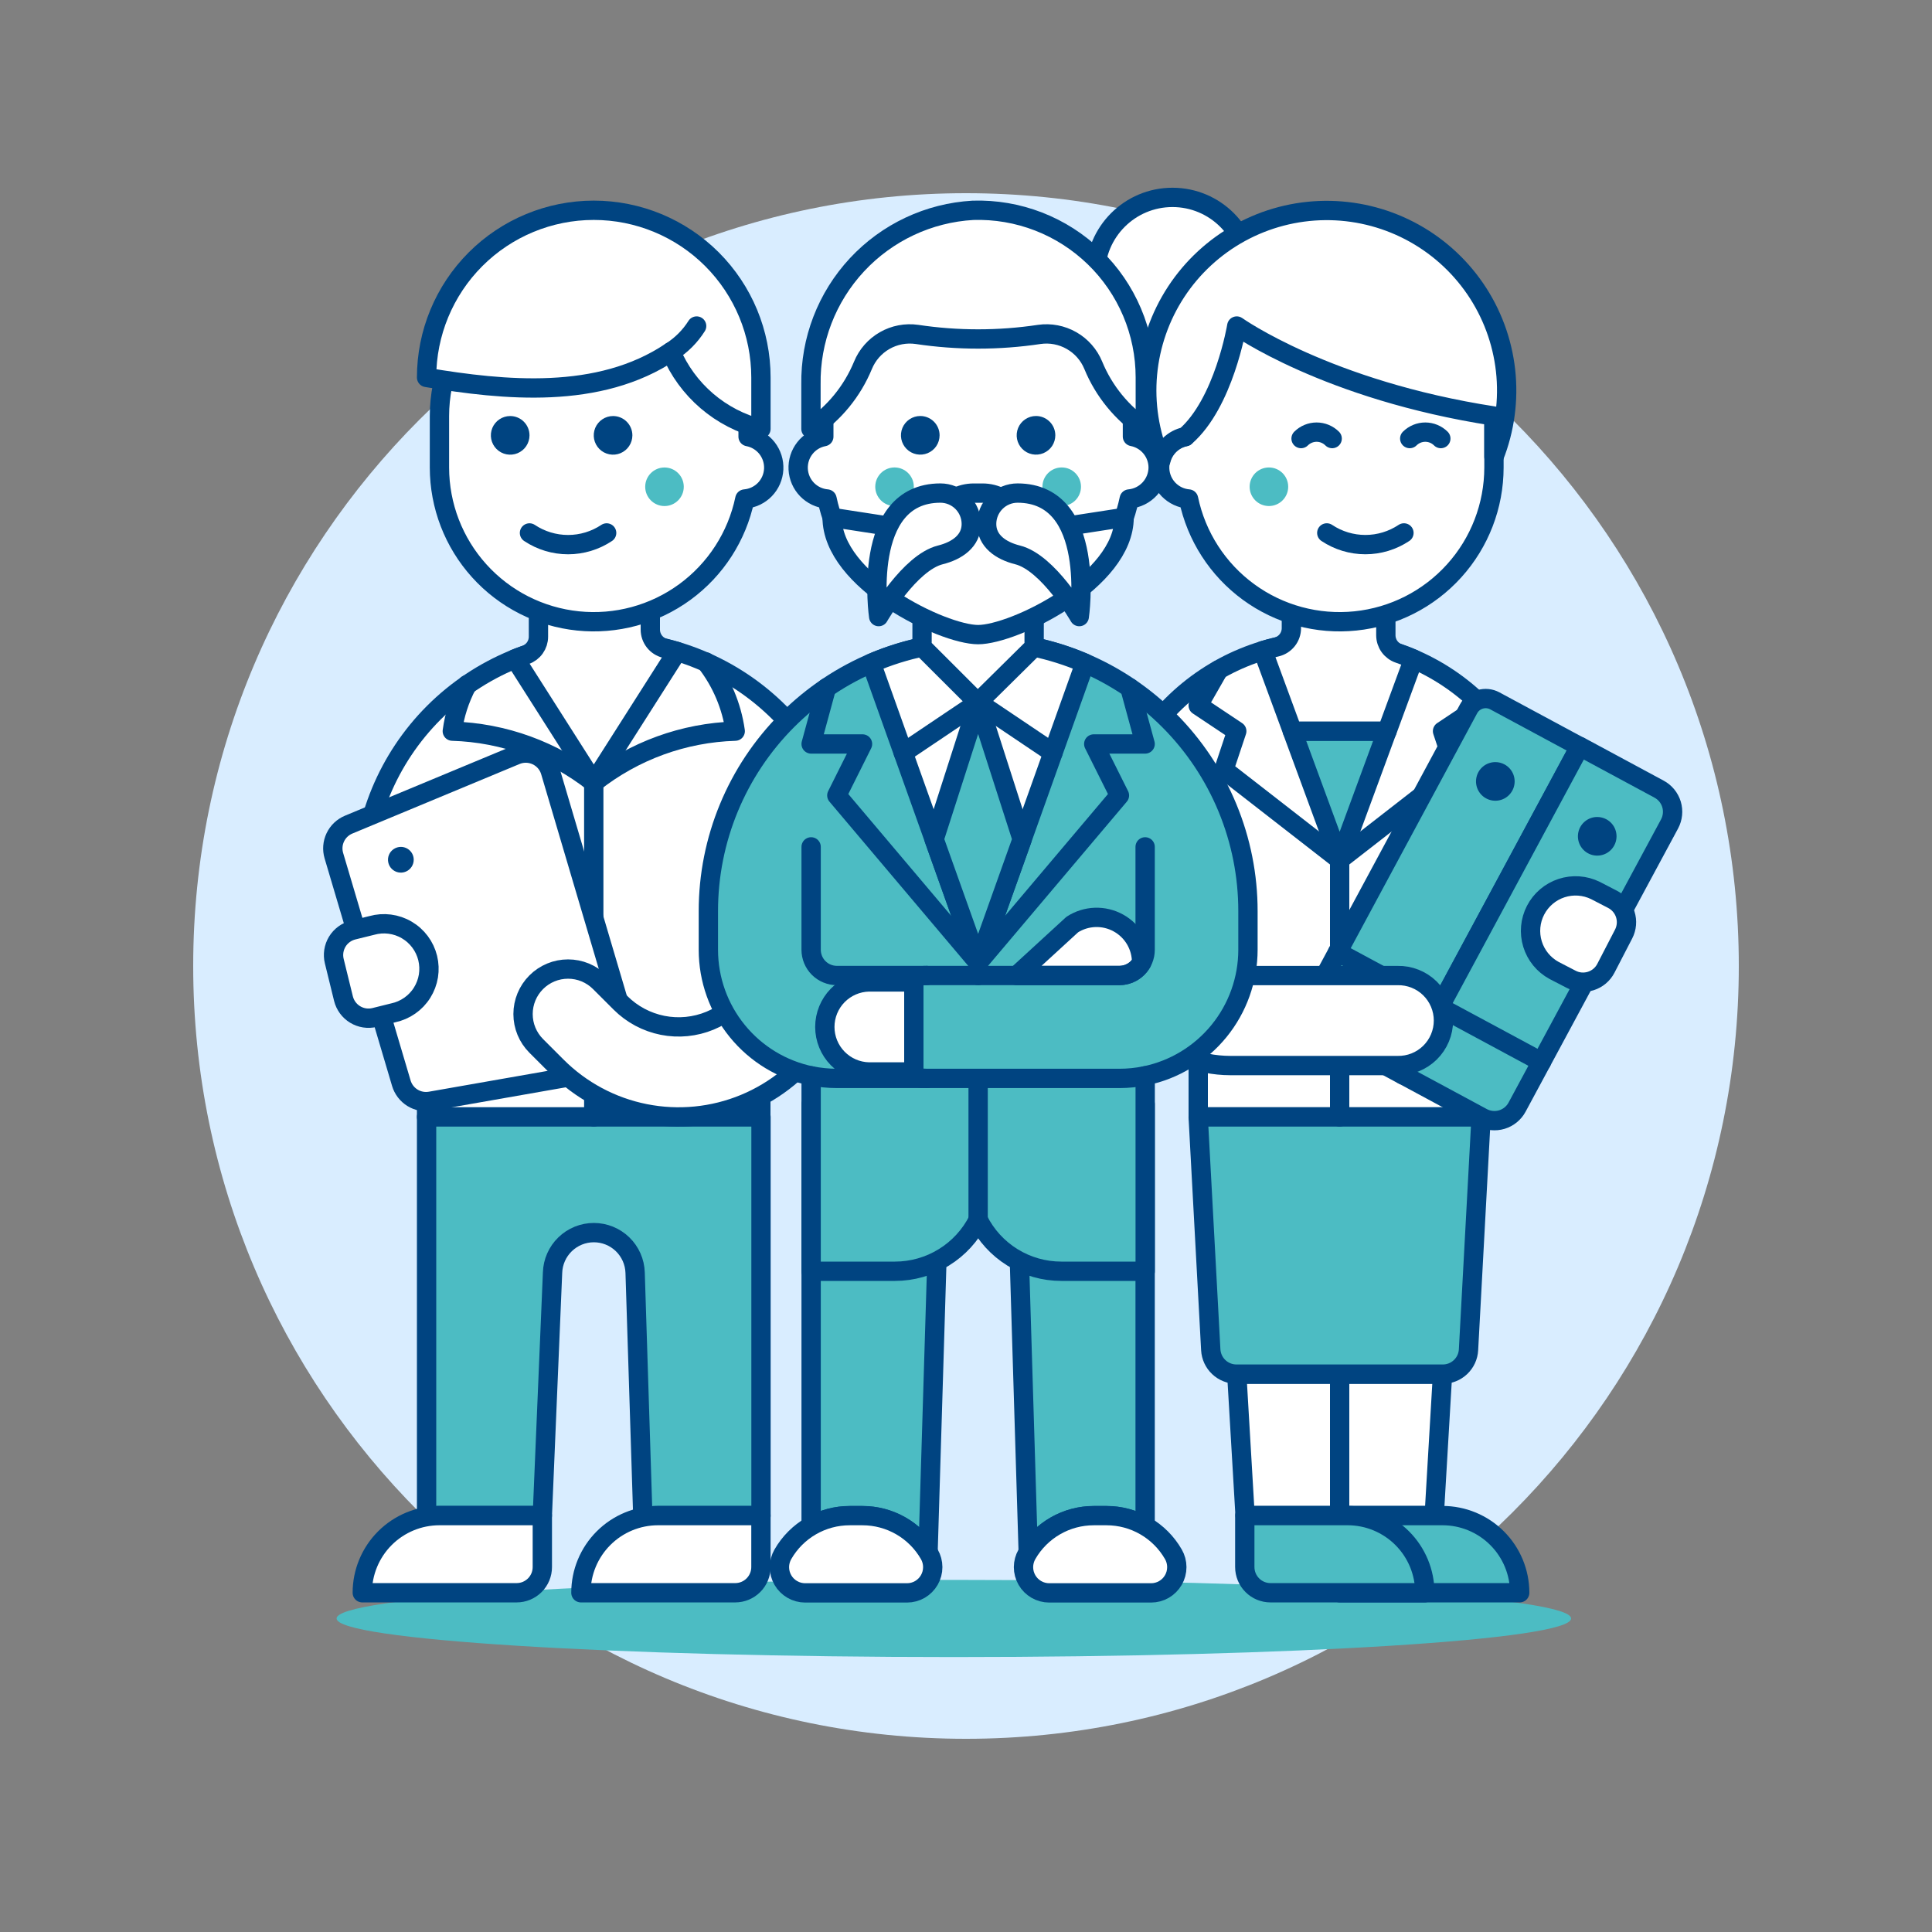 <svg xmlns="http://www.w3.org/2000/svg" fill="none" viewBox="0 0 100 100"><rect x="0" y="0" width="100" height="100" fill="#808080" stroke="none"/><path fill="#d9edff" d="M50 90C72.091 90 90 72.091 90 50C90 27.909 72.091 10 50 10C27.909 10 10 27.909 10 50C10 72.091 27.909 90 50 90Z"/><path fill="#4cbcc3" d="M49.371 85.769C67.016 85.769 81.321 84.875 81.321 83.772C81.321 82.669 67.016 81.775 49.371 81.775C31.726 81.775 17.421 82.669 17.421 83.772C17.421 84.875 31.726 85.769 49.371 85.769Z"/><path fill="#ffffff" d="M44.046 45.831C44.046 42.477 42.714 39.26 40.342 36.888C37.97 34.516 34.753 33.184 31.399 33.184C28.045 33.184 24.828 34.516 22.456 36.888C20.084 39.26 18.752 42.477 18.752 45.831V47.831H22.08V57.816H39.38L39.386 47.831H44.04L44.046 45.831Z"/><path stroke="#004481" stroke-linecap="round" stroke-linejoin="round" d="M44.046 45.831C44.046 42.477 42.714 39.26 40.342 36.888C37.97 34.516 34.753 33.184 31.399 33.184C28.045 33.184 24.828 34.516 22.456 36.888C20.084 39.26 18.752 42.477 18.752 45.831V47.831H22.08V57.816H39.38L39.386 47.831H44.04L44.046 45.831Z"/><path fill="#ffffff" stroke="#004481" stroke-linecap="round" stroke-linejoin="round" d="M34.423 33.559C34.205 33.506 34.011 33.381 33.873 33.205C33.735 33.028 33.66 32.81 33.66 32.586V29.016H27.87V32.956C27.87 33.163 27.805 33.365 27.685 33.534C27.565 33.703 27.396 33.831 27.2 33.899C27.018 33.962 26.838 34.029 26.66 34.099L30.734 40.499L34.954 33.87L35.048 33.723C34.841 33.666 34.633 33.61 34.423 33.559Z"/><path fill="#ffffff" stroke="#004481" stroke-linecap="round" stroke-linejoin="round" d="M30.733 13.547C31.782 13.547 32.821 13.753 33.79 14.155C34.759 14.556 35.64 15.144 36.381 15.886C37.123 16.628 37.712 17.508 38.113 18.477C38.514 19.446 38.721 20.485 38.721 21.534V22.6C39.109 22.673 39.457 22.885 39.701 23.195C39.944 23.505 40.067 23.893 40.047 24.287C40.026 24.681 39.864 25.055 39.589 25.338C39.314 25.621 38.946 25.795 38.553 25.828C38.149 27.762 37.042 29.477 35.447 30.643C33.852 31.809 31.881 32.342 29.916 32.139C27.95 31.937 26.13 31.014 24.806 29.547C23.481 28.081 22.748 26.176 22.746 24.2V21.534C22.746 20.485 22.953 19.446 23.354 18.477C23.755 17.508 24.343 16.628 25.085 15.886C25.827 15.144 26.707 14.556 27.676 14.155C28.645 13.753 29.684 13.547 30.733 13.547V13.547Z"/><path fill="#4cbcc3" d="M22.08 57.813V78.5C22.3 78.462 22.523 78.443 22.746 78.443H28.071L28.6 65.873C28.617 65.317 28.85 64.79 29.249 64.404C29.648 64.017 30.181 63.8 30.737 63.8C31.293 63.8 31.827 64.017 32.226 64.404C32.624 64.79 32.857 65.317 32.874 65.873L33.274 78.526C33.534 78.473 33.799 78.447 34.064 78.447H39.389V57.813H22.08Z"/><path stroke="#004481" stroke-linecap="round" stroke-linejoin="round" d="M22.08 57.813V78.5C22.3 78.462 22.523 78.443 22.746 78.443H28.071L28.6 65.873C28.617 65.317 28.85 64.79 29.249 64.404C29.648 64.017 30.181 63.8 30.737 63.8C31.293 63.8 31.827 64.017 32.226 64.404C32.624 64.79 32.857 65.317 32.874 65.873L33.274 78.526C33.534 78.473 33.799 78.447 34.064 78.447H39.389V57.813H22.08Z"/><path fill="#004481" d="M31.732 21.534C31.534 21.534 31.341 21.593 31.177 21.703C31.012 21.812 30.884 21.969 30.808 22.151C30.733 22.334 30.713 22.535 30.751 22.729C30.79 22.923 30.885 23.101 31.025 23.241C31.165 23.381 31.343 23.476 31.537 23.515C31.731 23.553 31.932 23.534 32.115 23.458C32.297 23.382 32.454 23.254 32.563 23.09C32.673 22.925 32.732 22.732 32.732 22.534C32.732 22.269 32.627 22.014 32.439 21.827C32.252 21.639 31.997 21.534 31.732 21.534V21.534Z"/><path fill="#004481" d="M26.407 21.534C26.209 21.534 26.016 21.593 25.851 21.703C25.687 21.812 25.559 21.969 25.483 22.151C25.407 22.334 25.388 22.535 25.426 22.729C25.465 22.923 25.56 23.101 25.7 23.241C25.84 23.381 26.018 23.476 26.212 23.515C26.406 23.553 26.607 23.534 26.79 23.458C26.972 23.382 27.129 23.254 27.238 23.09C27.348 22.925 27.407 22.732 27.407 22.534C27.407 22.269 27.302 22.014 27.114 21.827C26.927 21.639 26.672 21.534 26.407 21.534Z"/><path fill="#4cbcc3" d="M34.394 26.193C34.945 26.193 35.392 25.746 35.392 25.195C35.392 24.644 34.945 24.197 34.394 24.197C33.843 24.197 33.396 24.644 33.396 25.195C33.396 25.746 33.843 26.193 34.394 26.193Z"/><path stroke="#004481" stroke-linecap="round" stroke-linejoin="round" d="M31.4 27.585C30.809 27.979 30.114 28.19 29.403 28.19C28.692 28.19 27.997 27.979 27.406 27.585"/><path fill="#ffffff" d="M22.08 19.537C22.08 17.242 22.992 15.041 24.614 13.418C26.237 11.796 28.438 10.884 30.733 10.884C33.028 10.884 35.229 11.796 36.852 13.418C38.474 15.041 39.386 17.242 39.386 19.537V22.2C38.353 21.941 37.395 21.445 36.586 20.752C35.778 20.059 35.141 19.187 34.727 18.206C31 20.716 26.074 20.2 22.08 19.537Z"/><path stroke="#004481" stroke-linecap="round" stroke-linejoin="round" d="M22.08 19.537C22.08 17.242 22.992 15.041 24.614 13.418C26.237 11.796 28.438 10.884 30.733 10.884C33.028 10.884 35.229 11.796 36.852 13.418C38.474 15.041 39.386 17.242 39.386 19.537V22.2C38.353 21.941 37.395 21.445 36.586 20.752C35.778 20.059 35.141 19.187 34.727 18.206C31 20.716 26.074 20.2 22.08 19.537Z"/><path stroke="#004481" stroke-linecap="round" stroke-linejoin="round" d="M36.058 16.875C35.719 17.412 35.264 17.867 34.727 18.206"/><path stroke="#004481" stroke-linecap="round" stroke-linejoin="round" d="M39.386 47.828V43.834"/><path stroke="#004481" stroke-linecap="round" stroke-linejoin="round" d="M22.08 47.828V43.834"/><path fill="#ffffff" stroke="#004481" stroke-linecap="round" stroke-linejoin="round" d="M18.752 82.441C18.752 81.382 19.173 80.366 19.922 79.617C20.671 78.868 21.687 78.447 22.746 78.447H28.071V81.11C28.071 81.285 28.037 81.458 27.97 81.62C27.903 81.781 27.805 81.928 27.681 82.052C27.557 82.175 27.41 82.273 27.249 82.34C27.087 82.407 26.914 82.441 26.739 82.441H18.752Z"/><path fill="#ffffff" stroke="#004481" stroke-linecap="round" stroke-linejoin="round" d="M30.068 82.441C30.068 81.382 30.489 80.366 31.238 79.617C31.986 78.868 33.002 78.447 34.061 78.447H39.386V81.11C39.386 81.463 39.246 81.802 38.996 82.051C38.746 82.301 38.408 82.441 38.055 82.441H30.068Z"/><path stroke="#004481" stroke-linecap="round" stroke-linejoin="round" d="M36.537 34.263C37.348 35.303 37.871 36.538 38.055 37.844C35.392 37.924 32.825 38.857 30.733 40.506"/><path stroke="#004481" stroke-linecap="round" stroke-linejoin="round" d="M30.733 40.506C28.641 38.857 26.074 37.924 23.411 37.844C23.524 37.002 23.786 36.186 24.183 35.434"/><path stroke="#004481" stroke-linecap="round" stroke-linejoin="round" d="M30.733 40.506V57.813"/><path fill="#ffffff" d="M31.515 55.38L22.279 57C21.957 57.056 21.626 56.992 21.348 56.82C21.071 56.648 20.866 56.38 20.773 56.067L17.281 44.289C17.188 43.974 17.214 43.635 17.356 43.339C17.497 43.042 17.744 42.808 18.047 42.682L26.703 39.082C26.875 39.01 27.061 38.975 27.248 38.98C27.434 38.985 27.618 39.029 27.787 39.109C27.955 39.189 28.105 39.304 28.227 39.446C28.348 39.588 28.438 39.754 28.491 39.933L32.562 53.695C32.615 53.875 32.629 54.063 32.603 54.249C32.578 54.434 32.514 54.612 32.415 54.772C32.316 54.931 32.185 55.067 32.03 55.172C31.875 55.277 31.699 55.348 31.515 55.38Z"/><path stroke="#004481" stroke-linecap="round" stroke-linejoin="round" d="M31.515 55.38L22.279 57C21.957 57.056 21.626 56.992 21.348 56.82C21.071 56.648 20.866 56.38 20.773 56.067L17.281 44.289C17.188 43.974 17.214 43.635 17.356 43.339C17.497 43.042 17.744 42.808 18.047 42.682L26.703 39.082C26.875 39.01 27.061 38.975 27.248 38.98C27.434 38.985 27.618 39.029 27.787 39.109C27.955 39.189 28.105 39.304 28.227 39.446C28.348 39.588 28.438 39.754 28.491 39.933L32.562 53.695C32.615 53.875 32.629 54.063 32.603 54.249C32.578 54.434 32.514 54.612 32.415 54.772C32.316 54.931 32.185 55.067 32.03 55.172C31.875 55.277 31.699 55.348 31.515 55.38Z"/><path fill="#ffffff" stroke="#004481" stroke-linecap="round" stroke-linejoin="round" d="M39.386 47.828V48.893C39.386 49.736 39.136 50.559 38.668 51.259C38.2 51.96 37.535 52.506 36.756 52.828C35.978 53.151 35.121 53.235 34.295 53.071C33.469 52.906 32.71 52.501 32.114 51.905L31.049 50.841C30.833 50.624 30.576 50.453 30.294 50.335C30.011 50.218 29.708 50.158 29.402 50.158C29.096 50.158 28.793 50.218 28.511 50.335C28.228 50.453 27.971 50.624 27.755 50.841C27.318 51.278 27.073 51.87 27.073 52.488C27.073 53.106 27.318 53.698 27.755 54.135L28.82 55.2C30.067 56.447 31.657 57.297 33.387 57.641C35.117 57.985 36.91 57.809 38.54 57.134C40.17 56.459 41.563 55.315 42.543 53.849C43.523 52.382 44.046 50.657 44.046 48.893V47.828H39.386Z"/><path fill="#ffffff" stroke="#004481" stroke-linecap="round" stroke-linejoin="round" d="M20.359 52.423C20.664 52.358 20.953 52.232 21.209 52.053C21.465 51.875 21.683 51.646 21.848 51.382C22.014 51.117 22.125 50.822 22.175 50.514C22.224 50.206 22.211 49.891 22.137 49.588C22.062 49.285 21.928 48.999 21.741 48.749C21.554 48.499 21.319 48.289 21.049 48.132C20.78 47.974 20.481 47.873 20.172 47.833C19.862 47.793 19.548 47.816 19.247 47.9L18.278 48.139C18.108 48.181 17.948 48.255 17.807 48.359C17.666 48.462 17.547 48.592 17.456 48.742C17.366 48.891 17.306 49.057 17.279 49.23C17.253 49.403 17.26 49.579 17.302 49.749L17.778 51.688C17.863 52.031 18.08 52.326 18.382 52.509C18.684 52.692 19.046 52.748 19.389 52.664L20.359 52.423Z"/><path fill="#004481" d="M20.749 43.835C20.617 43.835 20.488 43.874 20.379 43.947C20.269 44.02 20.183 44.124 20.133 44.246C20.082 44.367 20.069 44.501 20.095 44.631C20.12 44.76 20.184 44.879 20.277 44.972C20.37 45.065 20.489 45.129 20.618 45.154C20.748 45.18 20.882 45.167 21.003 45.116C21.125 45.066 21.229 44.98 21.302 44.87C21.375 44.761 21.414 44.632 21.414 44.5C21.414 44.324 21.344 44.154 21.219 44.03C21.095 43.905 20.925 43.835 20.749 43.835V43.835Z"/><path fill="#ffffff" d="M79.99 44.5C79.99 41.499 78.798 38.62 76.676 36.498C74.553 34.376 71.675 33.184 68.674 33.184C65.673 33.184 62.795 34.376 60.672 36.498C58.55 38.62 57.358 41.499 57.358 44.5V46.83H62.02V57.813H76.662V48.494H79.99V44.5Z"/><path fill="#ffffff" d="M62.019 52.488H62.018V57.813H62.019V52.488Z"/><path stroke="#004481" stroke-linecap="round" stroke-linejoin="round" d="M79.99 44.5C79.99 41.499 78.798 38.62 76.676 36.498C74.553 34.376 71.675 33.184 68.674 33.184C65.673 33.184 62.795 34.376 60.672 36.498C58.55 38.62 57.358 41.499 57.358 44.5V46.83H62.02V57.813H76.662V48.494H79.99V44.5Z"/><path fill="#ffffff" d="M74.234 78.447L74.665 71.125H64.015L64.446 78.447H74.234Z"/><path stroke="#004481" stroke-linecap="round" stroke-linejoin="round" d="M74.234 78.447L74.665 71.125H64.015L64.446 78.447H74.234Z"/><path stroke="#004481" stroke-linecap="round" stroke-linejoin="round" d="M69.34 71.125V78.447"/><path fill="#4cbcc3" d="M74.681 71.125C75.022 71.125 75.349 70.994 75.596 70.76C75.844 70.526 75.992 70.206 76.01 69.866L76.662 57.813H62.018L62.669 69.866C62.688 70.206 62.836 70.526 63.084 70.761C63.331 70.995 63.659 71.125 64 71.125H74.681Z"/><path stroke="#004481" stroke-linecap="round" stroke-linejoin="round" d="M74.681 71.125C75.022 71.125 75.349 70.994 75.596 70.76C75.844 70.526 75.992 70.206 76.01 69.866L76.662 57.813H62.018L62.669 69.866C62.688 70.206 62.836 70.526 63.084 70.761C63.331 70.995 63.659 71.125 64 71.125H74.681Z"/><path fill="#4cbcc3" stroke="#004481" stroke-linecap="round" stroke-linejoin="round" d="M78.659 82.441C78.659 81.382 78.238 80.366 77.489 79.617C76.74 78.868 75.724 78.447 74.665 78.447H69.34V82.441H78.659Z"/><path fill="#4cbcc3" stroke="#004481" stroke-linecap="round" stroke-linejoin="round" d="M73.749 82.441C73.749 81.382 73.328 80.366 72.579 79.617C71.83 78.868 70.814 78.447 69.755 78.447H64.43V81.11C64.43 81.463 64.57 81.802 64.82 82.051C65.069 82.301 65.408 82.441 65.761 82.441H73.749Z"/><path stroke="#004481" stroke-linecap="round" stroke-linejoin="round" d="M62.018 43.834V47.163"/><path stroke="#004481" stroke-linecap="round" stroke-linejoin="round" d="M76.635 36.459L76.662 36.513L74.665 37.844L75.331 39.841L69.34 44.5"/><path stroke="#004481" stroke-linecap="round" stroke-linejoin="round" d="M69.34 44.5L63.349 39.841L64.015 37.844L62.018 36.513L63.07 34.676"/><path fill="#4cbcc3" stroke="#004481" stroke-linecap="round" stroke-linejoin="round" d="M66.892 37.844L69.34 44.5L71.789 37.844H66.892Z"/><path stroke="#004481" stroke-linecap="round" stroke-linejoin="round" d="M69.34 44.5V57.813"/><path fill="#4cbcc3" stroke="#004481" stroke-linecap="round" stroke-linejoin="round" d="M72.617 55.638L68.223 53.272C68.107 53.21 68.005 53.125 67.922 53.023C67.839 52.922 67.777 52.804 67.739 52.679C67.702 52.553 67.689 52.421 67.702 52.29C67.716 52.159 67.755 52.033 67.817 51.917L76.017 36.682C76.143 36.449 76.356 36.275 76.61 36.199C76.864 36.123 77.138 36.15 77.371 36.276L81.765 38.642L72.617 55.638Z"/><path fill="#4cbcc3" stroke="#004481" stroke-linecap="round" stroke-linejoin="round" d="M78.523 57.306C78.356 57.616 78.073 57.847 77.735 57.949C77.397 58.05 77.034 58.014 76.723 57.847L72.623 55.638L81.775 38.638L85.875 40.847C86.185 41.014 86.416 41.298 86.518 41.635C86.619 41.973 86.582 42.337 86.416 42.647L78.523 57.306Z"/><path fill="#004481" d="M77.4 39.446C77.156 39.446 76.92 39.534 76.737 39.695C76.554 39.856 76.436 40.079 76.406 40.321C76.375 40.563 76.434 40.808 76.572 41.009C76.709 41.211 76.916 41.355 77.152 41.415C77.389 41.475 77.639 41.447 77.856 41.335C78.073 41.224 78.241 41.036 78.33 40.809C78.418 40.582 78.421 40.33 78.337 40.101C78.253 39.872 78.088 39.682 77.873 39.566C77.728 39.487 77.565 39.446 77.4 39.446V39.446Z"/><path fill="#004481" d="M82.672 42.287C82.428 42.287 82.192 42.376 82.01 42.538C81.827 42.699 81.71 42.922 81.68 43.164C81.65 43.406 81.709 43.651 81.847 43.852C81.985 44.053 82.191 44.197 82.428 44.257C82.665 44.316 82.915 44.287 83.131 44.175C83.348 44.063 83.516 43.876 83.604 43.648C83.692 43.421 83.694 43.169 83.61 42.94C83.525 42.711 83.36 42.521 83.145 42.406C83 42.328 82.837 42.287 82.672 42.287Z"/><path stroke="#004481" stroke-linecap="round" stroke-linejoin="round" d="M69.236 49.281L74.511 52.122"/><path stroke="#004481" stroke-linecap="round" stroke-linejoin="round" d="M74.511 52.122L79.786 54.962"/><path fill="#ffffff" stroke="#004481" stroke-linecap="round" stroke-linejoin="round" d="M82.58 46.092C82.033 45.823 81.402 45.779 80.823 45.969C80.243 46.16 79.762 46.57 79.481 47.112C79.201 47.653 79.144 48.283 79.323 48.866C79.502 49.449 79.903 49.939 80.439 50.23L81.326 50.689C81.481 50.77 81.651 50.819 81.825 50.834C81.999 50.848 82.174 50.829 82.341 50.776C82.508 50.723 82.662 50.638 82.796 50.525C82.93 50.412 83.04 50.274 83.12 50.119L84.038 48.345C84.118 48.19 84.167 48.02 84.182 47.846C84.197 47.672 84.177 47.496 84.124 47.33C84.071 47.163 83.986 47.009 83.873 46.875C83.76 46.741 83.622 46.631 83.467 46.551L82.58 46.092Z"/><path fill="#ffffff" stroke="#004481" stroke-linecap="round" stroke-linejoin="round" d="M62.018 46.83V48.83C62.019 49.271 62.194 49.694 62.506 50.006C62.818 50.318 63.241 50.493 63.682 50.494H72.335C72.645 50.487 72.953 50.543 73.241 50.657C73.53 50.771 73.792 50.942 74.014 51.159C74.235 51.376 74.411 51.635 74.531 51.921C74.651 52.206 74.713 52.513 74.713 52.824C74.713 53.133 74.651 53.44 74.531 53.726C74.411 54.012 74.235 54.271 74.014 54.488C73.792 54.705 73.53 54.876 73.241 54.99C72.953 55.104 72.645 55.159 72.335 55.153H63.682C62.005 55.151 60.398 54.484 59.213 53.299C58.027 52.114 57.36 50.506 57.358 48.83V46.83H62.018Z"/><path fill="#ffffff" stroke="#004481" stroke-linecap="round" stroke-linejoin="round" d="M72.411 33.828C72.213 33.761 72.04 33.633 71.918 33.463C71.796 33.293 71.731 33.088 71.731 32.879V30.522H66.842V32.515C66.842 32.741 66.765 32.96 66.625 33.136C66.484 33.313 66.288 33.437 66.068 33.488C65.83 33.543 65.594 33.606 65.361 33.677L66.894 37.844H71.794L73.166 34.116C72.916 34.009 72.666 33.914 72.411 33.828Z"/><path fill="#ffffff" d="M60.687 18.205C62.893 18.205 64.681 16.417 64.681 14.211C64.681 12.005 62.893 10.217 60.687 10.217C58.481 10.217 56.693 12.005 56.693 14.211C56.693 16.417 58.481 18.205 60.687 18.205Z"/><path stroke="#004481" stroke-linecap="round" stroke-linejoin="round" d="M60.687 18.205C62.893 18.205 64.681 16.417 64.681 14.211C64.681 12.005 62.893 10.217 60.687 10.217C58.481 10.217 56.693 12.005 56.693 14.211C56.693 16.417 58.481 18.205 60.687 18.205Z"/><path fill="#ffffff" stroke="#004481" stroke-linecap="round" stroke-linejoin="round" d="M69.34 13.545C67.222 13.545 65.19 14.387 63.692 15.885C62.194 17.383 61.352 19.414 61.352 21.533V22.6C60.964 22.673 60.616 22.885 60.373 23.195C60.129 23.505 60.006 23.893 60.026 24.287C60.047 24.681 60.209 25.055 60.484 25.338C60.759 25.621 61.127 25.795 61.52 25.828C61.924 27.762 63.031 29.477 64.626 30.643C66.221 31.809 68.192 32.342 70.157 32.139C72.123 31.937 73.943 31.014 75.267 29.547C76.592 28.081 77.325 26.176 77.327 24.2V21.533C77.327 20.484 77.121 19.445 76.719 18.476C76.318 17.507 75.73 16.626 74.988 15.885C74.246 15.143 73.366 14.555 72.397 14.153C71.428 13.752 70.389 13.545 69.34 13.545Z"/><path fill="#4cbcc3" d="M65.679 26.192C66.23 26.192 66.677 25.745 66.677 25.194C66.677 24.643 66.23 24.196 65.679 24.196C65.128 24.196 64.681 24.643 64.681 25.194C64.681 25.745 65.128 26.192 65.679 26.192Z"/><path stroke="#004481" stroke-linecap="round" stroke-linejoin="round" d="M68.674 27.584C69.265 27.978 69.96 28.189 70.671 28.189C71.382 28.189 72.077 27.978 72.668 27.584"/><path fill="#ffffff" d="M61.352 22.6C63.352 20.869 64.015 16.875 64.015 16.875C64.015 16.875 68.674 20.203 77.327 21.535V23.648C77.891 22.227 78.097 20.69 77.927 19.171C77.756 17.651 77.215 16.198 76.35 14.937C75.484 13.677 74.322 12.649 72.966 11.944C71.61 11.239 70.101 10.879 68.572 10.895C67.044 10.911 65.543 11.303 64.201 12.036C62.86 12.77 61.72 13.822 60.881 15.1C60.043 16.378 59.532 17.843 59.393 19.365C59.255 20.887 59.493 22.421 60.087 23.829C60.159 23.525 60.316 23.248 60.541 23.03C60.765 22.812 61.046 22.663 61.352 22.6V22.6Z"/><path stroke="#004481" stroke-linecap="round" stroke-linejoin="round" d="M61.352 22.6C63.352 20.869 64.015 16.875 64.015 16.875C64.015 16.875 68.674 20.203 77.327 21.535V23.648C77.891 22.227 78.097 20.69 77.927 19.171C77.756 17.651 77.215 16.198 76.35 14.937C75.484 13.677 74.322 12.649 72.966 11.944C71.61 11.239 70.101 10.879 68.572 10.895C67.044 10.911 65.543 11.303 64.201 12.036C62.86 12.77 61.72 13.822 60.881 15.1C60.043 16.378 59.532 17.843 59.393 19.365C59.255 20.887 59.493 22.421 60.087 23.829C60.159 23.525 60.316 23.248 60.541 23.03C60.765 22.812 61.046 22.663 61.352 22.6V22.6Z"/><path fill="#4cbcc3" d="M56.612 78.453H57.277C57.978 78.452 58.666 78.637 59.272 78.988V57.149H41.984V78.988C42.59 78.637 43.278 78.452 43.979 78.453H44.644C45.324 78.453 45.992 78.626 46.585 78.957C47.179 79.288 47.678 79.765 48.035 80.343L48.494 65.211C48.511 64.656 48.743 64.13 49.142 63.744C49.54 63.357 50.073 63.141 50.628 63.141C51.183 63.141 51.716 63.357 52.114 63.744C52.513 64.13 52.745 64.656 52.762 65.211L53.221 80.343C53.578 79.765 54.078 79.288 54.671 78.957C55.264 78.627 55.933 78.453 56.612 78.453V78.453Z"/><path stroke="#004481" stroke-linecap="round" stroke-linejoin="round" d="M56.612 78.453H57.277C57.978 78.452 58.666 78.637 59.272 78.988V57.149H41.984V78.988C42.59 78.637 43.278 78.452 43.979 78.453H44.644C45.324 78.453 45.992 78.626 46.585 78.957C47.179 79.288 47.678 79.765 48.035 80.343L48.494 65.211C48.511 64.656 48.743 64.13 49.142 63.744C49.54 63.357 50.073 63.141 50.628 63.141C51.183 63.141 51.716 63.357 52.114 63.744C52.513 64.13 52.745 64.656 52.762 65.211L53.221 80.343C53.578 79.765 54.078 79.288 54.671 78.957C55.264 78.627 55.933 78.453 56.612 78.453V78.453Z"/><path fill="#4cbcc3" d="M50.628 33.182C46.922 33.185 43.37 34.659 40.751 37.281C38.133 39.903 36.663 43.457 36.665 47.163V49.163C36.666 50.696 37.196 52.182 38.165 53.37C39.134 54.559 40.483 55.377 41.984 55.687V65.8H46.323C47.218 65.8 48.094 65.55 48.855 65.08C49.617 64.61 50.232 63.937 50.632 63.137C51.03 63.937 51.643 64.61 52.403 65.081C53.163 65.551 54.038 65.8 54.932 65.8H59.275V55.684C60.776 55.374 62.125 54.556 63.094 53.367C64.063 52.179 64.593 50.693 64.594 49.16V47.16C64.595 45.325 64.234 43.508 63.533 41.813C62.831 40.117 61.803 38.577 60.506 37.279C59.209 35.98 57.669 34.951 55.974 34.248C54.28 33.545 52.463 33.183 50.628 33.182V33.182Z"/><path stroke="#004481" stroke-linecap="round" stroke-linejoin="round" d="M50.628 33.182C46.922 33.185 43.37 34.659 40.751 37.281C38.133 39.903 36.663 43.457 36.665 47.163V49.163C36.666 50.696 37.196 52.182 38.165 53.37C39.134 54.559 40.483 55.377 41.984 55.687V65.8H46.323C47.218 65.8 48.094 65.55 48.855 65.08C49.617 64.61 50.232 63.937 50.632 63.137C51.03 63.937 51.643 64.61 52.403 65.081C53.163 65.551 54.038 65.8 54.932 65.8H59.275V55.684C60.776 55.374 62.125 54.556 63.094 53.367C64.063 52.179 64.593 50.693 64.594 49.16V47.16C64.595 45.325 64.234 43.508 63.533 41.813C62.831 40.117 61.803 38.577 60.506 37.279C59.209 35.98 57.669 34.951 55.974 34.248C54.28 33.545 52.463 33.183 50.628 33.182V33.182Z"/><path fill="#ffffff" stroke="#004481" stroke-linecap="round" stroke-linejoin="round" d="M50.628 49.826L56.158 34.326C54.411 33.574 52.53 33.186 50.628 33.186C48.726 33.186 46.845 33.574 45.098 34.326L50.628 49.826Z"/><path stroke="#004481" stroke-linecap="round" stroke-linejoin="round" d="M54.502 38.963L50.628 36.358L46.753 38.963"/><path fill="#ffffff" stroke="#004481" stroke-linecap="round" stroke-linejoin="round" d="M59.581 82.448C59.815 82.448 60.045 82.386 60.247 82.269C60.449 82.151 60.617 81.983 60.734 81.78C60.851 81.578 60.912 81.348 60.912 81.114C60.912 80.88 60.85 80.65 60.733 80.448C60.383 79.84 59.88 79.335 59.273 78.984C58.667 78.633 57.978 78.448 57.277 78.448H56.612C55.911 78.448 55.222 78.633 54.616 78.984C54.009 79.335 53.505 79.84 53.156 80.448C53.039 80.65 52.977 80.88 52.976 81.114C52.976 81.348 53.037 81.578 53.154 81.781C53.271 81.984 53.439 82.152 53.642 82.269C53.844 82.386 54.074 82.448 54.308 82.448H59.581Z"/><path fill="#ffffff" stroke="#004481" stroke-linecap="round" stroke-linejoin="round" d="M46.948 82.448C47.182 82.448 47.411 82.386 47.614 82.269C47.816 82.151 47.984 81.983 48.101 81.78C48.218 81.578 48.279 81.348 48.279 81.114C48.279 80.88 48.217 80.65 48.1 80.448C47.751 79.84 47.247 79.335 46.64 78.984C46.033 78.633 45.345 78.448 44.644 78.448H43.979C43.278 78.448 42.589 78.633 41.983 78.984C41.376 79.335 40.872 79.84 40.523 80.448C40.406 80.65 40.344 80.88 40.343 81.114C40.343 81.348 40.404 81.578 40.521 81.781C40.638 81.984 40.806 82.152 41.009 82.269C41.211 82.386 41.441 82.448 41.675 82.448H46.948Z"/><path fill="#4cbcc3" stroke="#004481" stroke-linecap="round" stroke-linejoin="round" d="M50.628 36.358L48.351 43.442L50.628 49.826L52.905 43.442L50.628 36.358Z"/><path stroke="#004481" stroke-linecap="round" stroke-linejoin="round" d="M50.628 55.818V63.15"/><path stroke="#004481" stroke-linecap="round" stroke-linejoin="round" d="M50.628 49.826V50.492"/><path stroke="#004481" stroke-linecap="round" stroke-linejoin="round" d="M50.628 49.826L57.942 41.171L56.612 38.508H59.272L58.481 35.604"/><path stroke="#004481" stroke-linecap="round" stroke-linejoin="round" d="M42.775 35.604L41.984 38.508H44.644L43.314 41.171L50.628 49.826"/><path stroke="#004481" stroke-linecap="round" stroke-linejoin="round" d="M47.968 55.818H43.314C42.868 55.818 42.422 55.773 41.985 55.684"/><path stroke="#004481" stroke-linecap="round" stroke-linejoin="round" d="M41.984 43.834V49.16C41.984 49.513 42.124 49.851 42.373 50.101C42.623 50.351 42.961 50.491 43.314 50.492H47.968"/><path fill="#ffffff" stroke="#004481" stroke-linecap="round" stroke-linejoin="round" d="M57.942 50.492C58.174 50.492 58.402 50.431 58.603 50.315C58.804 50.2 58.972 50.033 59.089 49.833C59.093 49.413 58.983 48.999 58.772 48.636C58.56 48.273 58.253 47.975 57.885 47.772C57.517 47.569 57.101 47.47 56.681 47.484C56.261 47.499 55.853 47.627 55.5 47.855L52.625 50.492H57.942Z"/><path stroke="#004481" stroke-linecap="round" stroke-linejoin="round" d="M59.272 43.834V49.16C59.272 49.513 59.132 49.851 58.883 50.101C58.633 50.351 58.295 50.491 57.942 50.492H47.968C47.262 50.492 46.584 50.773 46.085 51.272C45.586 51.771 45.305 52.449 45.305 53.155C45.305 53.861 45.586 54.538 46.085 55.038C46.584 55.537 47.262 55.818 47.968 55.818H57.942C58.39 55.818 58.836 55.773 59.275 55.683"/><path fill="#ffffff" stroke="#004481" stroke-linecap="round" stroke-linejoin="round" d="M44.976 50.824C44.366 50.837 43.786 51.088 43.359 51.523C42.932 51.959 42.693 52.545 42.693 53.154C42.693 53.764 42.932 54.35 43.359 54.785C43.786 55.221 44.366 55.472 44.976 55.485H47.3V50.824H44.976Z"/><path fill="#ffffff" stroke="#004481" stroke-linecap="round" stroke-linejoin="round" d="M53.526 33.485L50.609 36.367L47.724 33.485L47.73 30.016H53.532L53.526 33.485Z"/><path fill="#ffffff" stroke="#004481" stroke-linecap="round" stroke-linejoin="round" d="M59.947 24.194C59.944 23.814 59.81 23.447 59.567 23.156C59.324 22.864 58.988 22.665 58.615 22.594V21.532C58.627 20.476 58.429 19.427 58.033 18.448C57.637 17.468 57.05 16.577 56.307 15.826C55.565 15.075 54.68 14.478 53.705 14.071C52.73 13.664 51.684 13.455 50.628 13.455C49.571 13.455 48.525 13.664 47.55 14.071C46.575 14.478 45.691 15.075 44.948 15.826C44.205 16.577 43.618 17.468 43.222 18.448C42.826 19.427 42.628 20.476 42.64 21.532V22.6C42.252 22.673 41.904 22.885 41.661 23.195C41.417 23.505 41.294 23.893 41.314 24.287C41.335 24.681 41.498 25.055 41.772 25.338C42.047 25.621 42.415 25.795 42.808 25.828C43.183 27.625 44.164 29.238 45.589 30.396C47.013 31.554 48.792 32.186 50.628 32.186C52.464 32.186 54.243 31.554 55.667 30.396C57.092 29.238 58.074 27.625 58.448 25.828C58.856 25.791 59.236 25.603 59.513 25.3C59.79 24.998 59.945 24.604 59.947 24.194V24.194Z"/><path fill="#004481" d="M47.633 21.532C47.435 21.532 47.242 21.591 47.078 21.701C46.913 21.81 46.785 21.967 46.709 22.149C46.633 22.332 46.614 22.533 46.652 22.727C46.691 22.921 46.786 23.099 46.926 23.239C47.066 23.379 47.244 23.474 47.438 23.513C47.632 23.551 47.833 23.532 48.016 23.456C48.199 23.38 48.355 23.252 48.465 23.088C48.574 22.923 48.633 22.73 48.633 22.532C48.633 22.267 48.528 22.012 48.34 21.825C48.153 21.637 47.898 21.532 47.633 21.532Z"/><path fill="#004481" d="M53.623 21.532C53.425 21.532 53.232 21.591 53.068 21.701C52.903 21.81 52.775 21.967 52.699 22.149C52.623 22.332 52.604 22.533 52.642 22.727C52.681 22.921 52.776 23.099 52.916 23.239C53.056 23.379 53.234 23.474 53.428 23.513C53.622 23.551 53.823 23.532 54.006 23.456C54.188 23.38 54.345 23.252 54.455 23.088C54.564 22.923 54.623 22.73 54.623 22.532C54.623 22.267 54.518 22.012 54.33 21.825C54.143 21.637 53.888 21.532 53.623 21.532Z"/><path fill="#4cbcc3" d="M46.301 26.191C46.852 26.191 47.299 25.744 47.299 25.193C47.299 24.642 46.852 24.195 46.301 24.195C45.75 24.195 45.303 24.642 45.303 25.193C45.303 25.744 45.75 26.191 46.301 26.191Z"/><path fill="#4cbcc3" d="M54.954 26.191C55.505 26.191 55.952 25.744 55.952 25.193C55.952 24.642 55.505 24.195 54.954 24.195C54.403 24.195 53.956 24.642 53.956 25.193C53.956 25.744 54.403 26.191 54.954 26.191Z"/><path fill="#ffffff" stroke="#004481" stroke-linecap="round" stroke-linejoin="round" d="M58.184 26.782L54.573 27.339C54.188 27.394 53.795 27.338 53.44 27.179C53.086 27.02 52.783 26.763 52.568 26.439C52.38 26.157 52.125 25.926 51.826 25.766C51.528 25.606 51.194 25.523 50.855 25.523H50.4C50.061 25.523 49.727 25.606 49.429 25.766C49.13 25.926 48.875 26.157 48.687 26.439C48.472 26.763 48.169 27.019 47.815 27.179C47.46 27.338 47.067 27.393 46.682 27.339L43.071 26.782C43.071 30.075 48.779 32.845 50.627 32.848C52.476 32.845 58.184 30.075 58.184 26.782Z"/><path fill="#ffffff" stroke="#004481" stroke-linecap="round" stroke-linejoin="round" d="M55.863 31.915C55.863 31.915 54.263 29.12 52.668 28.721C51.811 28.507 51.068 28.005 51.068 27.121C51.068 26.697 51.237 26.29 51.537 25.99C51.837 25.689 52.244 25.521 52.668 25.521C56.8 25.526 55.863 31.915 55.863 31.915Z"/><path fill="#ffffff" stroke="#004481" stroke-linecap="round" stroke-linejoin="round" d="M45.48 31.915C45.48 31.915 47.08 29.12 48.674 28.721C49.531 28.507 50.274 28.005 50.274 27.121C50.274 26.697 50.105 26.29 49.806 25.99C49.505 25.689 49.098 25.521 48.674 25.521C44.547 25.526 45.48 31.915 45.48 31.915Z"/><path fill="#ffffff" d="M59.281 19.535C59.281 18.376 59.049 17.229 58.597 16.162C58.145 15.095 57.484 14.129 56.652 13.323C55.82 12.516 54.835 11.885 53.755 11.466C52.674 11.047 51.52 10.85 50.362 10.886C48.071 11.016 45.919 12.027 44.356 13.707C42.794 15.387 41.94 17.606 41.975 19.9V22.2C43.178 21.394 44.115 20.248 44.667 18.909C44.888 18.369 45.283 17.919 45.789 17.629C46.295 17.339 46.883 17.227 47.46 17.309C49.56 17.624 51.695 17.624 53.795 17.309C54.372 17.227 54.96 17.34 55.466 17.63C55.972 17.919 56.367 18.37 56.588 18.909C57.139 20.249 58.077 21.395 59.281 22.2V19.535Z"/><path stroke="#004481" stroke-linecap="round" stroke-linejoin="round" d="M59.281 19.535C59.281 18.376 59.049 17.229 58.597 16.162C58.145 15.095 57.484 14.129 56.652 13.323C55.82 12.516 54.835 11.885 53.755 11.466C52.674 11.047 51.52 10.85 50.362 10.886C48.071 11.016 45.919 12.027 44.356 13.707C42.794 15.387 41.94 17.606 41.975 19.9V22.2C43.178 21.394 44.115 20.248 44.667 18.909C44.888 18.369 45.283 17.919 45.789 17.629C46.295 17.339 46.883 17.227 47.46 17.309C49.56 17.624 51.695 17.624 53.795 17.309C54.372 17.227 54.96 17.34 55.466 17.63C55.972 17.919 56.367 18.37 56.588 18.909C57.139 20.249 58.077 21.395 59.281 22.2V19.535Z"/><path stroke="#004481" stroke-linecap="round" stroke-linejoin="round" d="M74.577 22.7C74.363 22.487 74.074 22.367 73.772 22.367C73.47 22.367 73.181 22.487 72.967 22.7"/><path stroke="#004481" stroke-linecap="round" stroke-linejoin="round" d="M67.343 22.7C67.557 22.487 67.846 22.367 68.148 22.367C68.45 22.367 68.739 22.487 68.953 22.7"/></svg>